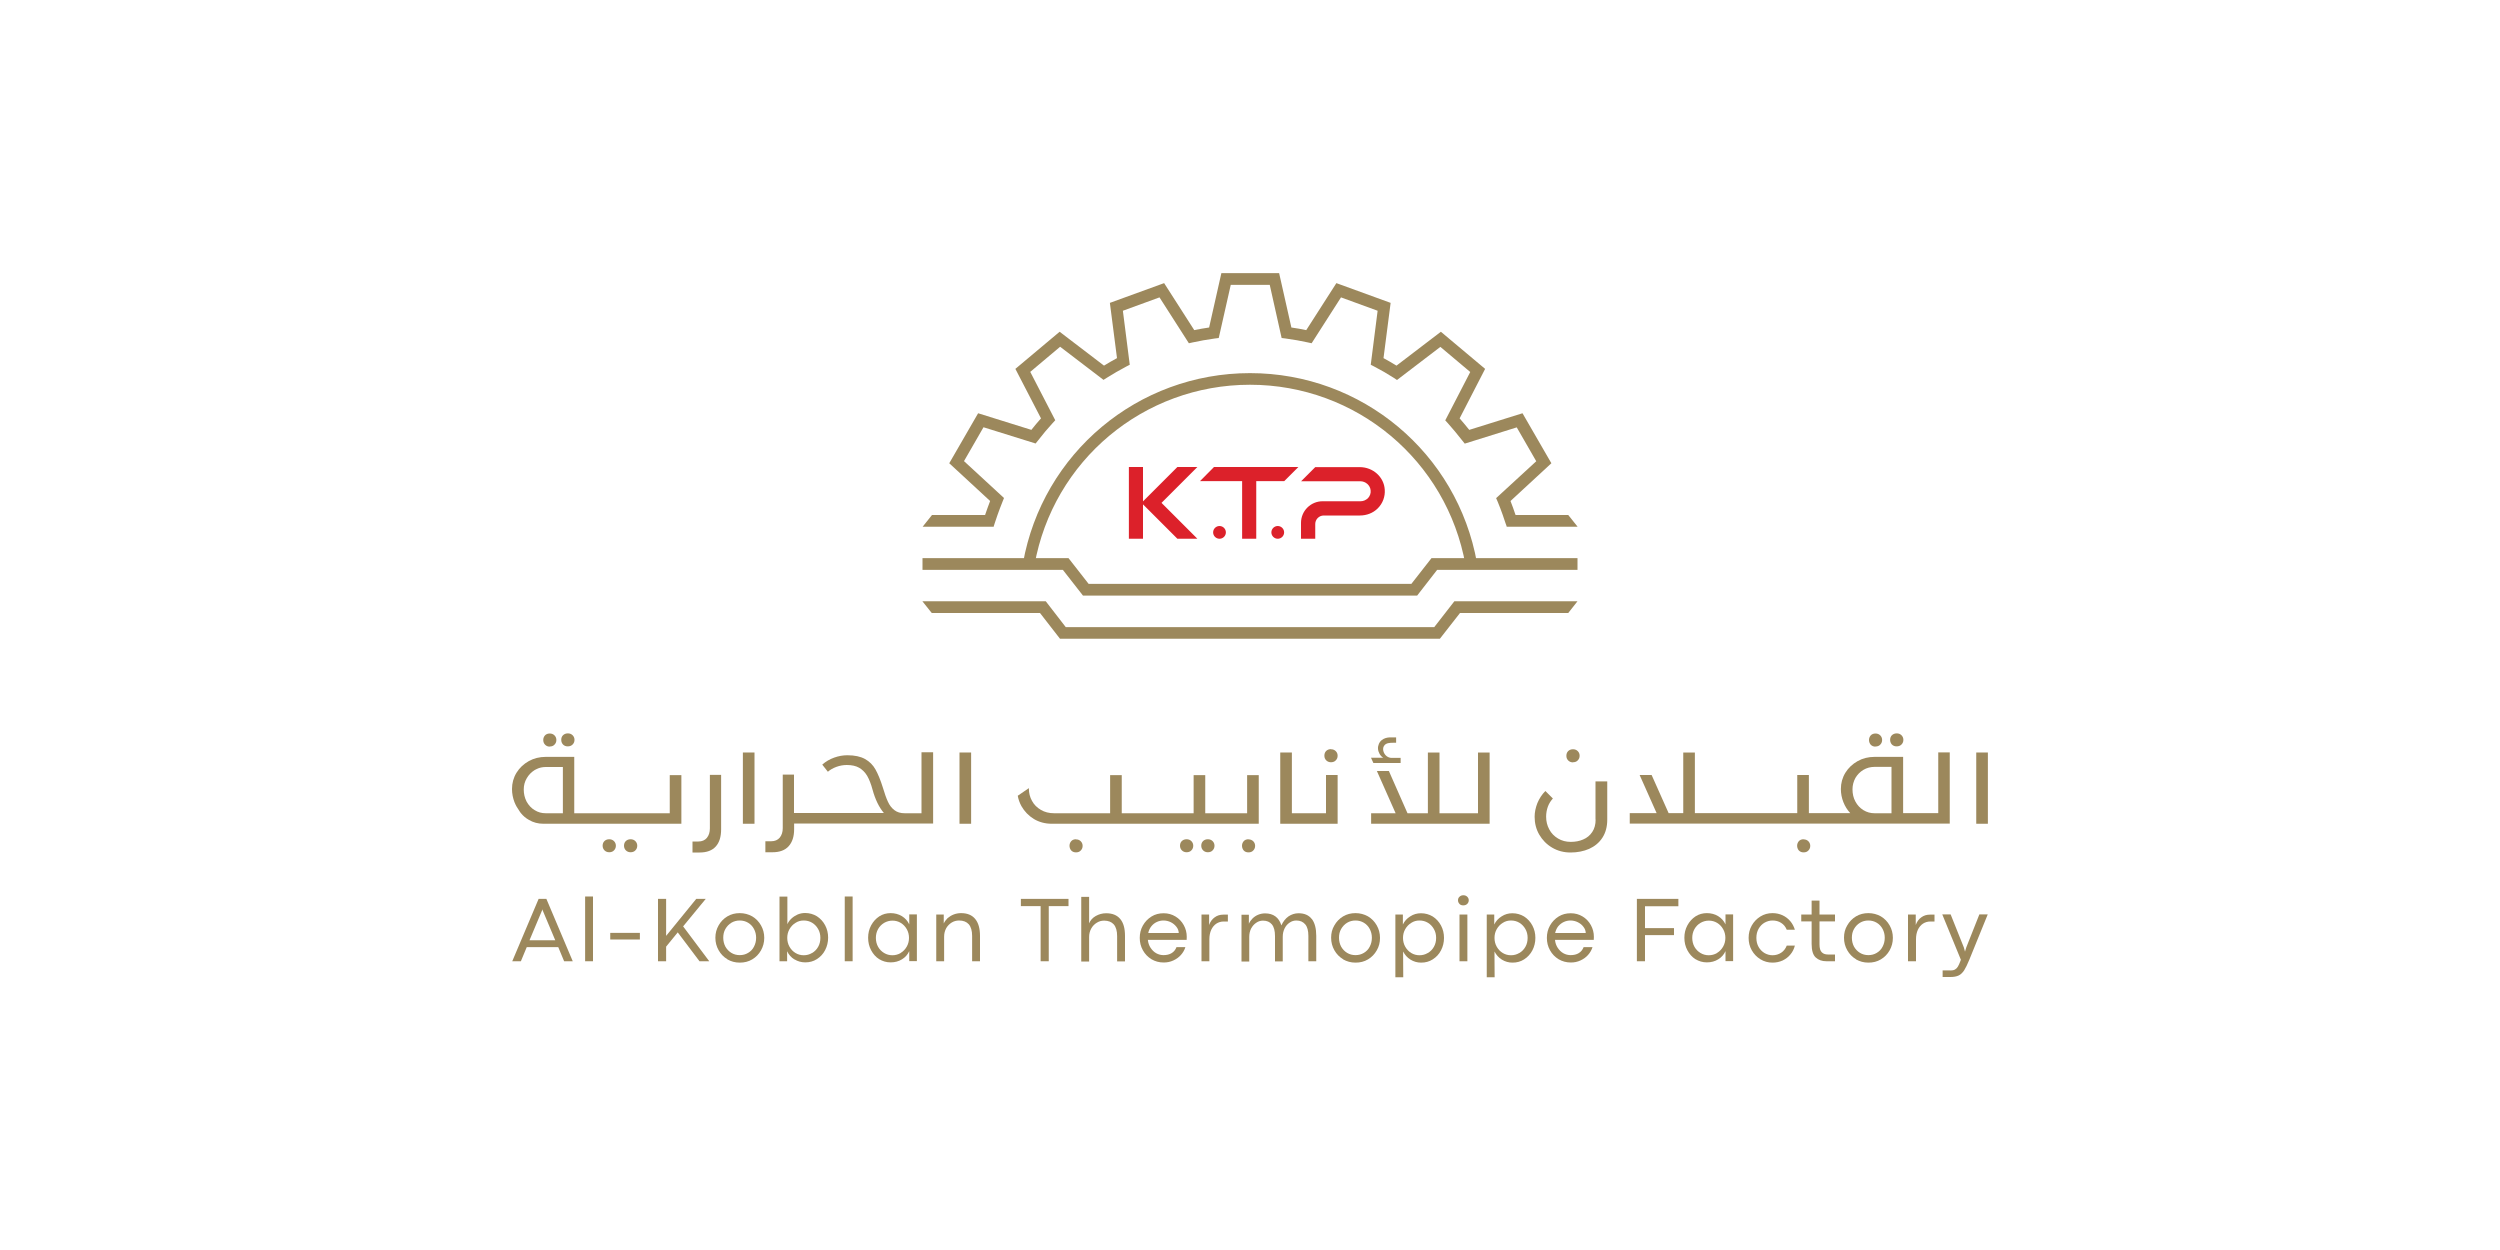 <svg xmlns="http://www.w3.org/2000/svg" id="Layer_1" data-name="Layer 1" viewBox="0 0 200 100"><defs><style>      .cls-1 {        fill: #dc212a;      }      .cls-1, .cls-2 {        stroke-width: 0px;      }      .cls-2 {        fill: #9c885c;      }    </style></defs><path class="cls-2" d="M117.24,45.2c-1.49-8.35-8.73-14.42-17.24-14.42s-15.75,6.06-17.24,14.42l-.92-.16c1.57-8.8,9.2-15.19,18.16-15.19s16.59,6.39,18.16,15.19l-.92.16Z"></path><path class="cls-1" d="M104.08,43.1v-1.27c0-.95.77-1.73,1.73-1.73h3.04c.23,0,.44-.1.6-.26.15-.17.23-.39.2-.62-.04-.4-.4-.72-.83-.72h-4.73l1.13-1.13h3.56c1.06,0,1.94.79,2,1.8.04.56-.16,1.1-.56,1.5-.38.38-.9.57-1.43.57h-2.89c-.38,0-.68.31-.68.68v1.18h-1.13Z"></path><polygon class="cls-1" points="99.37 43.1 99.37 38.49 96 38.49 97.12 37.36 103.87 37.36 102.74 38.49 100.5 38.49 100.5 43.1 99.37 43.1"></polygon><polygon class="cls-1" points="95.79 37.36 94.19 37.36 91.44 40.11 91.44 37.36 90.31 37.36 90.31 43.1 91.44 43.1 91.44 40.35 94.19 43.1 95.79 43.1 92.92 40.23 95.79 37.36"></polygon><path class="cls-1" d="M102.73,42.59c0,.28-.23.51-.51.51s-.51-.23-.51-.51.23-.51.51-.51.51.23.51.51"></path><path class="cls-1" d="M98.07,42.59c0,.28-.23.51-.51.51s-.51-.23-.51-.51.23-.51.51-.51.51.23.51.51"></path><path class="cls-2" d="M125.46,41.2l.75.94h-5.68v-.04s-.1-.28-.1-.28c-.07-.22-.14-.43-.22-.65-.12-.34-.25-.68-.39-1.02l-.13-.3,3.21-2.95-1.56-2.71-4.16,1.3-.2-.25c-.41-.52-.78-.97-1.14-1.37l-.22-.24,2-3.87-2.39-2.01-3.47,2.65-.27-.18c-.48-.31-1-.61-1.54-.89l-.29-.15.55-4.32-2.93-1.07-2.35,3.67-.32-.07c-.54-.12-1.11-.22-1.76-.31l-.32-.04-.95-4.25h-3.12l-.96,4.25-.32.04c-.64.09-1.21.19-1.75.31l-.32.07-2.35-3.67-2.93,1.07.55,4.32-.29.15c-.53.28-1.05.58-1.54.89l-.27.17-3.47-2.65-2.39,2.01,2,3.87-.22.24c-.39.42-.77.88-1.15,1.37l-.2.25-4.17-1.3-1.56,2.71,3.2,2.95-.12.3c-.14.35-.27.69-.39,1.03-.08.22-.15.43-.22.65l-.09.28v.04h-5.69l.75-.94h4.25s0-.03.01-.04c.12-.36.25-.71.39-1.08l-3.27-3.02,2.31-4,4.26,1.33c.25-.32.51-.63.77-.92l-2.05-3.96,3.54-2.97,3.55,2.71c.34-.21.69-.41,1.04-.6l-.57-4.42,4.34-1.58,2.41,3.76c.38-.08.77-.15,1.19-.21l.98-4.35h4.62l.98,4.35c.42.06.82.13,1.19.21l2.41-3.76,4.34,1.58-.57,4.42c.36.19.71.4,1.04.6l3.55-2.71,3.54,2.97-2.04,3.96c.25.28.5.59.77.92l4.26-1.33,2.31,4-3.27,3.02c.15.37.27.73.39,1.08,0,.01.01.03.02.04h4.25Z"></path><polygon class="cls-2" points="114.52 44.65 112.91 46.71 87.09 46.71 85.48 44.65 73.8 44.65 73.8 45.59 85.03 45.59 86.64 47.65 113.37 47.65 114.97 45.59 126.2 45.59 126.2 44.65 114.52 44.65"></polygon><polygon class="cls-2" points="126.2 48.1 125.46 49.04 116.8 49.04 115.19 51.1 84.8 51.1 83.2 49.04 74.54 49.04 73.79 48.1 83.66 48.1 85.26 50.17 114.74 50.17 116.35 48.1 126.2 48.1"></polygon><path class="cls-2" d="M45.13,76.9l-.47-1.13h-2.52l-.47,1.13h-.69l2.11-4.99h.62l2.11,4.99h-.69ZM42.36,75.22h2.06l-1.01-2.4-.02-.08h0l-.02.08-1.01,2.4Z"></path><rect class="cls-2" x="46.81" y="71.72" width=".63" height="5.18"></rect><rect class="cls-2" x="48.82" y="74.63" width="2.37" height=".53"></rect><polygon class="cls-2" points="54.65 74.11 56.74 76.9 55.96 76.9 54.22 74.59 53.29 75.73 53.29 76.9 52.64 76.9 52.64 71.91 53.29 71.91 53.29 74.87 55.7 71.91 56.46 71.91 54.65 74.11"></polygon><path class="cls-2" d="M58.19,76.74c-.3-.18-.53-.42-.7-.72-.17-.3-.26-.63-.26-1s.09-.69.26-.99c.17-.3.4-.54.7-.72.3-.18.63-.26.99-.26s.7.09,1,.26c.3.18.53.42.7.72s.26.63.26,1-.09.69-.26,1c-.17.3-.4.54-.7.72-.3.18-.63.26-1,.26s-.69-.09-.99-.26M59.85,76.23c.2-.12.36-.28.47-.5.11-.21.17-.45.17-.71s-.06-.49-.17-.7c-.11-.21-.27-.38-.47-.5-.2-.12-.42-.18-.67-.18s-.47.06-.67.18c-.2.12-.36.29-.48.5-.12.21-.17.44-.17.7s.06.5.17.71c.12.21.28.38.48.5.2.12.42.18.67.18s.47-.06.67-.18"></path><path class="cls-2" d="M63.56,76.76c-.26-.16-.46-.38-.59-.66v.8h-.61v-5.17h.63v2.21c.07-.17.18-.32.33-.46.14-.13.31-.24.49-.32.19-.08.39-.12.6-.12.34,0,.66.09.94.26.28.18.5.42.66.72.16.3.24.63.24.99s-.08.69-.24,1-.38.54-.66.72c-.28.18-.59.26-.93.26-.31,0-.6-.08-.86-.24M64.97,76.24c.2-.12.36-.28.48-.49.12-.21.18-.45.18-.72s-.06-.5-.18-.71c-.12-.21-.28-.38-.48-.5-.2-.12-.42-.18-.67-.18s-.46.06-.66.19c-.2.12-.36.29-.48.5-.12.21-.18.44-.18.7s.06.5.18.71c.12.21.28.38.48.5.2.12.42.18.66.18s.46-.06.66-.18"></path><rect class="cls-2" x="67.58" y="71.72" width=".63" height="5.18"></rect><path class="cls-2" d="M70.34,76.74c-.28-.18-.49-.42-.65-.72-.16-.3-.24-.63-.24-1s.08-.69.24-.99c.16-.3.38-.54.65-.72.28-.18.58-.26.91-.26s.63.08.9.24c.26.16.46.38.59.66v-.8h.61v3.74h-.61v-.8c-.13.28-.32.5-.59.66-.26.16-.56.24-.9.24s-.64-.09-.92-.26M72.06,76.23c.2-.12.36-.29.48-.5.12-.21.18-.45.18-.7s-.06-.49-.18-.7c-.12-.21-.28-.38-.48-.5-.2-.12-.42-.18-.66-.18s-.46.06-.67.18c-.2.12-.36.28-.48.49-.12.21-.18.45-.18.71s.06.51.18.72c.12.21.28.37.48.49.2.12.42.18.66.18s.46-.06.67-.18"></path><path class="cls-2" d="M75.5,73.16v.72c.07-.16.18-.3.31-.43.14-.12.3-.22.48-.29.18-.07.38-.11.59-.11.5,0,.87.15,1.13.46.26.31.39.76.39,1.36v2.03h-.63v-2.02c0-.42-.09-.73-.27-.94-.18-.2-.44-.3-.77-.3-.21,0-.41.05-.59.16-.18.11-.33.26-.44.45-.11.2-.17.42-.17.68v1.97h-.63v-3.74h.61Z"></path><polygon class="cls-2" points="83.25 72.49 81.67 72.49 81.67 71.91 85.48 71.91 85.48 72.49 83.9 72.49 83.9 76.9 83.25 76.9 83.25 72.49"></polygon><path class="cls-2" d="M87.13,71.73v2.14c.1-.25.28-.45.53-.59s.52-.22.83-.22c.5,0,.87.15,1.13.46.26.31.38.76.38,1.36v2.03h-.63v-2.02c0-.42-.09-.73-.27-.94-.18-.2-.44-.3-.77-.3-.21,0-.4.05-.59.17-.18.11-.33.26-.44.46-.11.2-.17.42-.17.67v1.97h-.63v-5.17h.63Z"></path><path class="cls-2" d="M94.94,75.19h-3.11c.02.24.1.46.22.64.12.18.27.33.45.43.18.1.38.15.58.15.25,0,.47-.05.65-.16.18-.11.31-.27.39-.48h.71c-.07.23-.19.44-.36.63-.17.19-.37.33-.61.44-.24.11-.49.16-.77.16-.36,0-.68-.09-.97-.26-.29-.18-.52-.41-.69-.72-.17-.3-.25-.63-.25-.99s.08-.69.25-.99c.17-.3.4-.54.69-.72.29-.18.61-.26.97-.26s.67.09.95.26c.28.17.5.4.66.69.16.29.24.6.24.94,0,.03,0,.12-.01.26M94.3,74.63c-.01-.18-.07-.34-.19-.49s-.26-.27-.44-.36-.38-.14-.59-.14c-.19,0-.37.04-.54.12-.17.08-.31.19-.43.34-.12.15-.21.33-.25.54h2.44Z"></path><path class="cls-2" d="M96.73,73.16v.84c.09-.26.24-.47.44-.61.2-.15.43-.22.7-.22h.36v.55h-.33c-.22,0-.42.06-.59.17-.17.11-.31.28-.41.49-.1.22-.15.47-.15.76v1.76h-.63v-3.74h.61Z"></path><path class="cls-2" d="M104.94,73.51c.24.31.36.76.36,1.36v2.03h-.63v-2.02c0-.42-.08-.73-.25-.93-.17-.2-.4-.31-.71-.31-.19,0-.37.05-.54.17-.17.11-.3.26-.4.46-.1.2-.15.42-.15.67v1.97h-.62v-2.02c0-.42-.08-.73-.25-.94-.17-.2-.4-.3-.71-.3-.19,0-.37.05-.54.17-.17.11-.3.26-.41.46-.1.2-.15.42-.15.67v1.97h-.62v-3.74h.59v.72c.07-.16.17-.3.29-.42.13-.13.28-.23.45-.3.17-.07.36-.11.55-.11.34,0,.61.08.83.24s.38.4.48.72c.14-.31.33-.55.57-.72.24-.16.51-.25.8-.25.47,0,.82.15,1.06.46"></path><path class="cls-2" d="M107.45,76.74c-.3-.18-.53-.42-.7-.72-.17-.3-.26-.63-.26-1s.08-.69.26-.99c.17-.3.4-.54.7-.72.3-.18.63-.26.99-.26s.7.09,1,.26c.3.18.53.42.7.72.17.3.26.63.26,1s-.08.69-.26,1c-.17.3-.4.54-.7.72s-.63.26-1,.26-.69-.09-.99-.26M109.11,76.23c.2-.12.36-.28.47-.5.11-.21.17-.45.17-.71s-.06-.49-.17-.7c-.11-.21-.27-.38-.47-.5-.2-.12-.42-.18-.67-.18s-.47.06-.67.18c-.2.12-.36.29-.48.5-.12.21-.17.44-.17.7s.06.5.17.71c.12.21.28.38.48.5.2.12.42.18.67.18s.47-.06.67-.18"></path><path class="cls-2" d="M112.23,73.16v.8c.13-.27.33-.49.59-.65.26-.17.54-.25.86-.25.34,0,.66.09.94.26.28.18.5.42.66.72.16.3.24.63.24.99s-.08.69-.24,1-.38.54-.66.72c-.28.18-.59.26-.93.26-.31,0-.59-.08-.85-.24-.26-.16-.45-.38-.59-.65v.42s.01,1.64.01,1.64h-.63v-5.02h.61ZM114.23,76.24c.2-.12.36-.28.48-.49.12-.21.18-.45.18-.72s-.06-.5-.18-.71c-.12-.21-.28-.38-.48-.5-.2-.12-.42-.18-.67-.18s-.46.06-.66.19c-.2.12-.36.29-.48.5-.12.21-.18.44-.18.7s.06.5.18.71c.12.21.28.38.48.5.2.12.42.18.66.18s.46-.06.66-.18"></path><path class="cls-2" d="M116.76,72.31c-.08-.08-.12-.17-.12-.29s.04-.21.12-.28c.08-.08.18-.12.31-.12s.23.04.31.12c.08.08.12.17.12.28s-.04.21-.12.29c-.08.08-.19.12-.32.12s-.23-.04-.31-.12M116.76,73.16h.63v3.74h-.63v-3.74Z"></path><path class="cls-2" d="M119.54,73.16v.8c.13-.27.33-.49.59-.65.26-.17.54-.25.86-.25.34,0,.66.09.94.26.28.18.5.42.66.72.16.3.24.63.24.99s-.08.69-.24,1c-.16.3-.38.54-.66.72-.28.18-.59.26-.93.26-.31,0-.59-.08-.85-.24-.26-.16-.45-.38-.59-.65v.42s.01,1.64.01,1.64h-.63v-5.02h.61ZM121.55,76.24c.2-.12.36-.28.48-.49.12-.21.18-.45.18-.72s-.06-.5-.18-.71c-.12-.21-.28-.38-.48-.5-.2-.12-.42-.18-.67-.18s-.46.06-.66.19c-.2.12-.36.29-.48.5-.12.21-.18.44-.18.7s.06.5.18.71c.12.21.28.38.48.5.2.12.42.18.66.18s.46-.06.66-.18"></path><path class="cls-2" d="M127.5,75.19h-3.1c.02.24.1.46.22.64.12.18.27.33.45.43.18.1.38.15.58.15.25,0,.47-.05.65-.16.18-.11.31-.27.39-.48h.71c-.07.23-.19.44-.36.63-.17.19-.37.33-.61.44-.24.11-.49.16-.77.16-.35,0-.68-.09-.97-.26-.29-.18-.52-.41-.69-.72-.17-.3-.25-.63-.25-.99s.08-.69.25-.99.4-.54.69-.72c.29-.18.61-.26.97-.26s.67.09.95.26c.28.17.5.4.66.69.16.29.24.6.24.94,0,.03,0,.12-.01.26M126.86,74.63c-.01-.18-.07-.34-.19-.49-.11-.15-.26-.27-.44-.36-.18-.09-.38-.14-.59-.14-.19,0-.37.04-.54.12-.17.08-.31.19-.44.34-.12.15-.2.33-.25.54h2.44Z"></path><polygon class="cls-2" points="130.95 71.91 134.27 71.91 134.27 72.5 131.6 72.5 131.6 74.25 133.92 74.25 133.92 74.81 131.6 74.81 131.6 76.9 130.95 76.9 130.95 71.91"></polygon><path class="cls-2" d="M135.64,76.74c-.28-.18-.49-.42-.65-.72-.16-.3-.24-.63-.24-1s.08-.69.24-.99c.16-.3.38-.54.65-.72.28-.18.58-.26.91-.26s.64.08.9.24c.26.16.46.38.59.66v-.8h.61v3.74h-.61v-.8c-.13.28-.32.5-.59.66-.26.16-.56.24-.9.24s-.64-.09-.92-.26M137.37,76.23c.2-.12.36-.29.48-.5.12-.21.18-.45.18-.7s-.06-.49-.18-.7c-.12-.21-.28-.38-.48-.5-.2-.12-.42-.18-.66-.18s-.46.06-.67.18c-.2.12-.36.28-.48.49-.12.21-.18.45-.18.71s.06.51.18.72c.12.21.28.37.48.49.2.12.42.18.66.18s.46-.06.67-.18"></path><path class="cls-2" d="M140.83,76.74c-.29-.18-.52-.42-.69-.72-.17-.3-.25-.63-.25-.99s.08-.69.25-.99c.17-.3.4-.54.69-.72.29-.18.61-.27.97-.27.29,0,.56.06.8.17.24.11.45.27.62.47.17.2.29.43.37.69h-.65c-.1-.24-.24-.42-.45-.55-.2-.13-.43-.19-.69-.19-.22,0-.43.06-.63.17-.2.11-.36.28-.48.49-.12.21-.18.45-.18.73s.06.52.18.73c.12.21.28.37.48.49.2.11.41.17.63.17.26,0,.49-.07.69-.2.2-.13.35-.32.45-.57h.65c-.07.27-.19.51-.36.71-.17.21-.38.36-.62.48-.25.11-.51.17-.81.17-.35,0-.68-.09-.97-.27"></path><path class="cls-2" d="M145.26,76.6c-.22-.2-.33-.56-.33-1.09v-1.8h-.83v-.55h.83v-1.11h.63s0,1.11,0,1.11h1.24v.55h-1.24v1.83c0,.32.06.53.19.65.12.12.29.17.49.17h.56v.54h-.69c-.35,0-.63-.1-.85-.3"></path><path class="cls-2" d="M148.48,76.74c-.3-.18-.53-.42-.7-.72-.17-.3-.26-.63-.26-1s.08-.69.26-.99c.17-.3.4-.54.7-.72.3-.18.63-.26.99-.26s.7.09,1,.26c.3.18.53.42.7.72.17.3.26.63.26,1s-.09.69-.26,1c-.17.3-.4.54-.7.72s-.63.26-1,.26-.69-.09-.99-.26M150.14,76.23c.2-.12.36-.28.47-.5.11-.21.17-.45.17-.71s-.06-.49-.17-.7c-.11-.21-.27-.38-.47-.5-.2-.12-.42-.18-.67-.18s-.47.06-.67.18c-.2.12-.36.29-.48.5-.12.21-.17.44-.17.7s.06.5.17.71c.12.21.28.38.48.5.2.12.42.18.67.18s.47-.06.67-.18"></path><path class="cls-2" d="M153.26,73.16v.84c.09-.26.24-.47.44-.61.2-.15.43-.22.7-.22h.36v.55h-.33c-.22,0-.42.06-.59.17-.17.11-.31.28-.41.49-.1.22-.15.47-.15.76v1.76h-.64v-3.74h.61Z"></path><path class="cls-2" d="M156.04,77.64c.15,0,.27-.03.36-.08.09-.05.17-.13.23-.23.06-.1.13-.25.2-.44l.04-.11-1.49-3.63h.67l1.06,2.65.09.33.1-.33,1.05-2.65h.67s-1.48,3.64-1.48,3.64c-.15.37-.29.65-.41.84-.13.19-.27.33-.44.41s-.39.12-.66.12h-.62v-.53h.62Z"></path><path class="cls-2" d="M48.74,67.14c-.16,0-.29.05-.39.15-.1.1-.14.23-.14.37s.05.27.15.37c.1.1.23.15.38.15s.29-.05.38-.15c.1-.1.15-.23.15-.37s-.05-.27-.15-.37c-.1-.1-.23-.15-.38-.15"></path><path class="cls-2" d="M50.45,67.14c-.16,0-.29.05-.39.15s-.14.23-.14.37.05.27.15.37c.1.1.23.15.38.15s.29-.05.38-.15c.1-.1.15-.23.15-.37s-.05-.27-.15-.37c-.1-.1-.23-.15-.38-.15"></path><path class="cls-2" d="M53.6,65.06h-6.62s-1.04,0-1.04,0v-4.51h-2.28c-.49,0-.95.11-1.36.34-.41.23-.74.54-.98.93-.24.39-.36.83-.36,1.3,0,.37.07.72.2,1.06.1.25.23.47.38.68h0c.05.07.08.14.14.2.17.21.38.39.63.53.35.21.74.31,1.16.31h3.49s2.4,0,2.4,0h5.15v-3.89h-.93v3.05ZM45.01,65.06h-1.35c-.33,0-.62-.08-.89-.25-.27-.16-.48-.39-.64-.68,0-.01-.01-.03-.02-.04-.14-.28-.21-.59-.21-.93s.08-.63.24-.9c.16-.28.37-.49.64-.66.05-.03.11-.06.16-.08.22-.11.47-.16.73-.16h1.36v3.71Z"></path><path class="cls-2" d="M56.79,66.27c0,.31-.08.56-.24.76-.16.19-.39.29-.68.29h-.47v.88h.57c.57,0,1-.16,1.29-.48.29-.32.43-.78.43-1.38v-4.35h-.9v4.28Z"></path><rect class="cls-2" x="59.43" y="60.2" width=".93" height="5.7"></rect><rect class="cls-2" x="76.76" y="60.2" width=".93" height="5.7"></rect><path class="cls-2" d="M86.08,67.14c-.16,0-.29.05-.38.15-.09.1-.14.23-.14.37s.05.28.14.38c.1.1.22.15.38.15s.29-.05.38-.15c.1-.1.15-.23.15-.37s-.05-.27-.15-.37c-.1-.1-.23-.15-.38-.15"></path><path class="cls-2" d="M94.93,67.14c-.16,0-.29.05-.39.15-.1.1-.14.23-.14.37s.05.27.15.37c.1.1.23.15.38.15s.29-.05.38-.15c.1-.1.15-.23.15-.37s-.05-.27-.15-.37c-.1-.1-.23-.15-.38-.15"></path><path class="cls-2" d="M96.63,67.14c-.16,0-.29.05-.39.15s-.14.23-.14.37.05.27.15.37c.1.1.23.15.38.15s.29-.05.38-.15c.1-.1.15-.23.15-.37s-.05-.27-.15-.37c-.1-.1-.23-.15-.38-.15"></path><path class="cls-2" d="M99.88,67.14c-.16,0-.29.05-.38.15s-.14.23-.14.37.05.28.14.38.22.15.38.15.29-.05.38-.15c.1-.1.15-.23.15-.37s-.05-.27-.15-.37c-.1-.1-.23-.15-.38-.15"></path><path class="cls-2" d="M99.76,65.06h-3.34v-3.05h-.93v3.05h-5.75v-3.05h-.93v3.05h-4.48c-.4,0-.76-.09-1.06-.27-.31-.18-.55-.42-.71-.72-.17-.3-.25-.63-.25-.98,0-.01,0-.03,0-.04l-.89.61c.05.29.15.57.3.84.24.42.57.76.99,1.02.42.25.9.38,1.43.38h16.56v-3.89h-.93v3.05Z"></path><polygon class="cls-2" points="106.08 65.06 104.45 65.06 104.35 65.06 103.35 65.06 103.35 60.2 102.42 60.2 102.42 65.9 104.35 65.9 104.45 65.9 107.01 65.9 107.01 62 106.08 62 106.08 65.06"></polygon><polygon class="cls-2" points="118.24 65.06 116.92 65.06 116.82 65.06 115.16 65.06 115.16 60.2 114.23 60.2 114.23 65.06 112.6 65.06 111.11 61.68 110.15 61.68 111.65 65.06 109.69 65.06 109.69 65.9 116.82 65.9 116.92 65.9 119.17 65.9 119.17 60.2 118.24 60.2 118.24 65.06"></polygon><path class="cls-2" d="M125.84,60.98c.16,0,.29-.05.38-.15.1-.1.15-.22.15-.37s-.05-.27-.15-.37c-.1-.1-.23-.15-.38-.15s-.29.05-.39.15c-.1.1-.14.23-.14.38s.05.27.15.37c.1.1.23.15.38.15"></path><path class="cls-2" d="M106.48,59.93c-.16,0-.29.05-.39.15-.1.1-.14.23-.14.38s.05.27.15.37c.1.1.23.15.38.15s.29-.05.38-.15c.1-.1.15-.22.15-.37s-.05-.27-.15-.37c-.1-.1-.23-.15-.38-.15"></path><path class="cls-2" d="M127.65,65.56c0,.4-.09.73-.27,1-.18.27-.42.47-.73.6-.3.13-.63.19-.99.19-.38,0-.72-.09-1.02-.27-.3-.18-.54-.42-.7-.73-.17-.31-.25-.65-.25-1.02,0-.28.05-.55.14-.8.09-.25.23-.46.4-.65l-.6-.6c-.28.28-.49.61-.64.97-.14.36-.22.72-.22,1.09,0,.52.12,1,.37,1.43.25.43.59.78,1.03,1.04.44.26.93.39,1.48.39h0c.54,0,1.04-.1,1.48-.29.44-.2.8-.49,1.06-.89.26-.4.39-.88.39-1.45v-3.06h-.94v3.06Z"></path><path class="cls-2" d="M144.29,67.14c-.16,0-.29.05-.38.15-.09.1-.14.23-.14.37s.05.28.14.38c.1.1.22.15.38.15s.29-.05.38-.15c.1-.1.15-.23.15-.37s-.05-.27-.15-.37c-.1-.1-.23-.15-.38-.15"></path><path class="cls-2" d="M150.04,59.72c.16,0,.29-.05.38-.15.1-.1.15-.23.15-.37s-.05-.27-.15-.37c-.1-.1-.23-.15-.38-.15s-.29.05-.38.15c-.09.1-.14.23-.14.37s.05.28.14.38c.1.1.22.15.38.15"></path><path class="cls-2" d="M151.73,59.71c.16,0,.29-.05.39-.15.1-.1.15-.23.15-.37s-.05-.27-.15-.37c-.1-.1-.23-.15-.38-.15s-.29.05-.39.15c-.1.1-.14.23-.14.37s.05.27.14.37c.1.1.22.15.38.15"></path><path class="cls-2" d="M43.98,59.72c.16,0,.29-.05.38-.15.1-.1.15-.23.15-.37s-.05-.27-.15-.37c-.1-.1-.23-.15-.38-.15s-.29.05-.38.15c-.09.1-.14.22-.14.37s.05.28.15.38c.1.1.22.15.38.15"></path><path class="cls-2" d="M45.42,59.71c.16,0,.29-.05.39-.15.1-.1.15-.23.15-.37s-.05-.27-.15-.37c-.1-.1-.23-.15-.38-.15s-.29.05-.39.15c-.1.1-.14.22-.14.37s.05.27.14.37c.1.1.22.15.38.15"></path><rect class="cls-2" x="158.1" y="60.2" width=".93" height="5.7"></rect><path class="cls-2" d="M112.05,60.62v.42h-2.18l-.19-.42h.98c-.24-.14-.4-.44-.42-.71-.02-.27.1-.55.31-.71.18-.14.4-.2.63-.21.1,0,.19,0,.28,0,.03,0,.2,0,.23,0v.43s-.18,0-.2,0c-.29,0-.63,0-.78.27-.09.15-.07.34-.01.49.1.25.32.43.59.45.03,0,.05,0,.08,0h.68Z"></path><path class="cls-2" d="M155.06,60.2v4.85h-2.81v-4.5h-2.28c-.5,0-.95.11-1.36.34-.41.23-.74.54-.98.93-.24.39-.36.83-.36,1.3,0,.37.07.72.2,1.05.13.33.31.62.55.88h-3.31v-3.05h-.93v3.05h-8.19v-4.85h-.93v4.85h-1.17l-1.36-3.05h-.96l1.36,3.05h-2.15v.84h25.6v-5.7h-.93ZM151.32,65.06h-1.35c-.33,0-.62-.08-.9-.25-.27-.17-.48-.39-.64-.69-.16-.29-.23-.62-.23-.97,0-.33.08-.63.23-.91.16-.27.37-.49.64-.65.27-.16.57-.24.89-.24h1.36v3.71Z"></path><path class="cls-2" d="M73.72,60.2v4.86h-1.34c-.34,0-.61-.08-.83-.25-.22-.17-.39-.39-.52-.68-.13-.28-.26-.65-.4-1.12-.19-.61-.39-1.09-.59-1.45-.2-.36-.48-.64-.84-.84-.36-.2-.83-.3-1.41-.3-.35,0-.7.06-1.06.19-.36.13-.67.31-.95.56l.45.57c.18-.16.41-.29.68-.39.27-.1.55-.15.83-.15.4,0,.73.07.99.22.26.15.47.36.64.64.16.28.31.65.43,1.1.22.81.53,1.43.91,1.88h-7.19v-3.07h-.9v4.28c0,.31-.08.56-.24.76-.16.19-.39.29-.68.29h-.47v.88h.57c.57,0,1-.16,1.29-.48.29-.32.44-.77.44-1.36v-.46h11.12v-5.7h-.93Z"></path></svg>